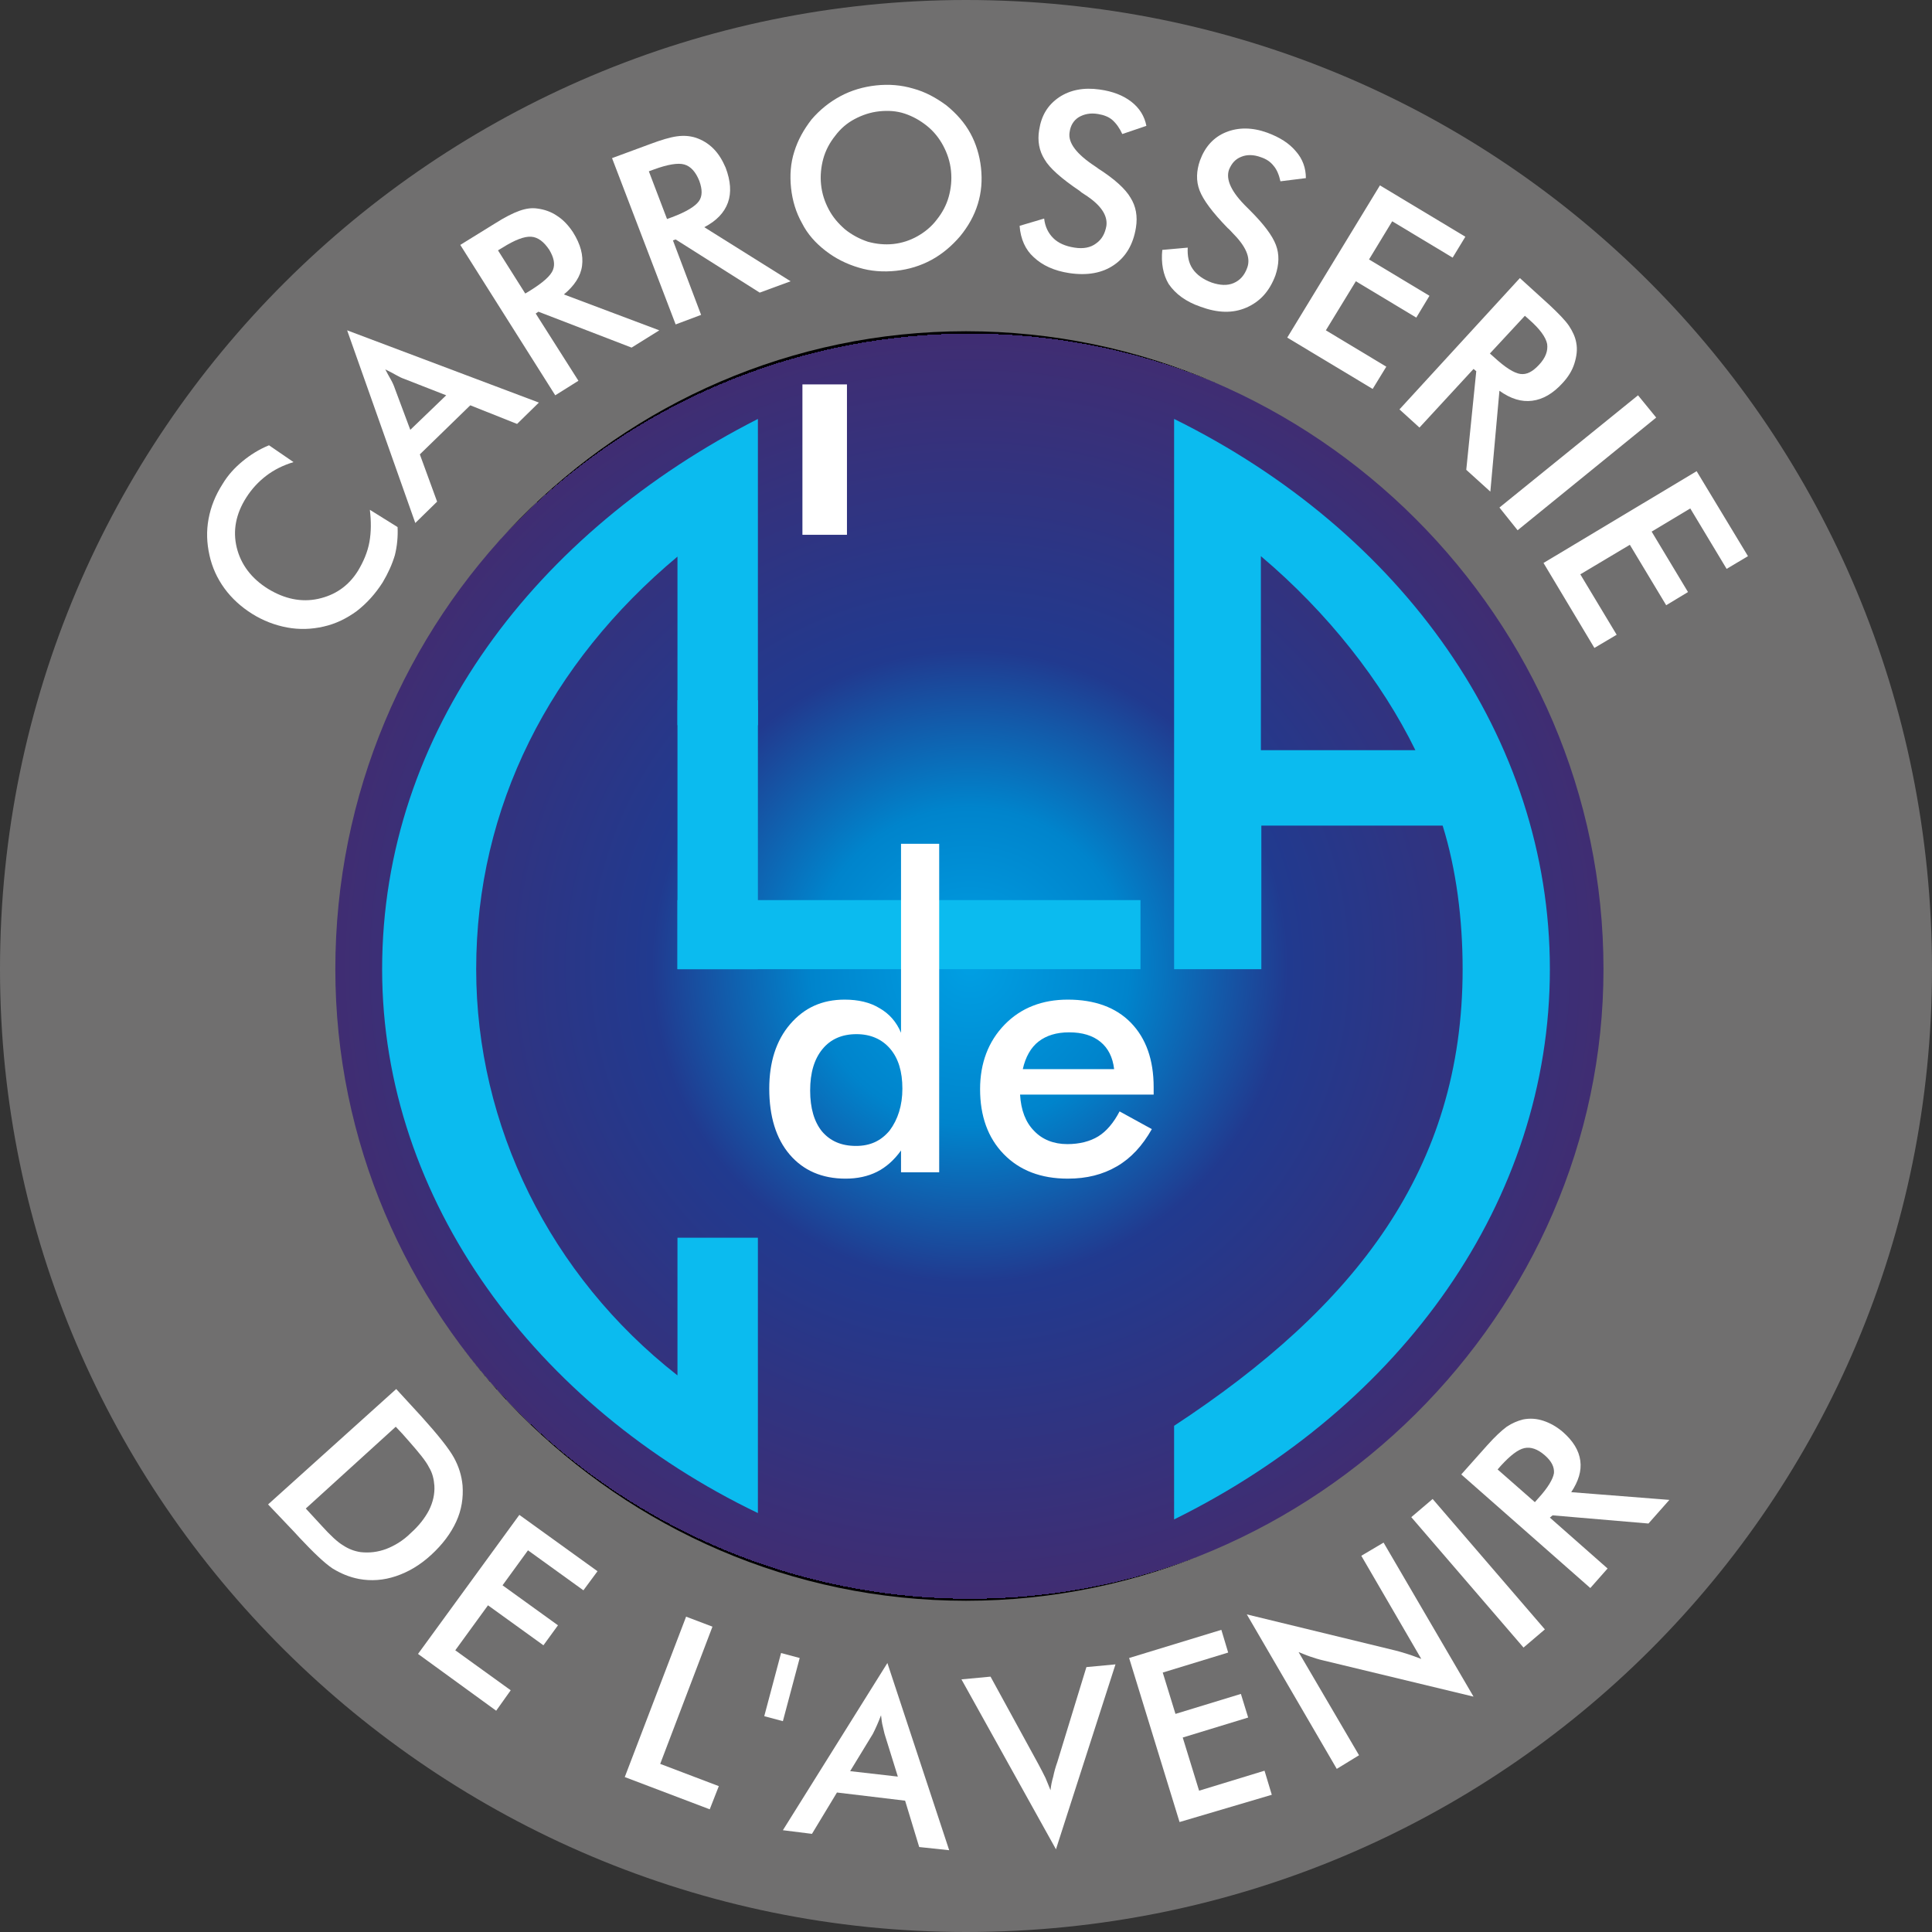 <?xml version="1.0" encoding="utf-8"?>
<!-- Generator: Adobe Illustrator 21.0.2, SVG Export Plug-In . SVG Version: 6.00 Build 0)  -->
<svg version="1.1" id="Calque_1" xmlns="http://www.w3.org/2000/svg" xmlns:xlink="http://www.w3.org/1999/xlink" x="0px" y="0px"
	 viewBox="0 0 425.2 425.2" style="enable-background:new 0 0 425.2 425.2;" xml:space="preserve">
<rect x="0" y="0" width="425.2" height="425.2" fill="#333333" stroke="none"/>
<style type="text/css">
	.st0{fill-rule:evenodd;clip-rule:evenodd;fill:#706F6F;}
	.st1{fill-rule:evenodd;clip-rule:evenodd;fill:url(#SVGID_1_);}
	.st2{fill-rule:evenodd;clip-rule:evenodd;fill:#0BBBEF;}
	.st3{fill:#FFFFFF;}
</style>
<g>
	<path class="st0" d="M212.6,0c118.1,0,212.6,94.9,212.6,213.3c0,117-94.5,211.9-212.6,211.9C96,425.2,0,330.3,0,213.3
		C0,94.9,96,0,212.6,0"/>
	
		<radialGradient id="SVGID_1_" cx="213.738" cy="212.459" r="141.627" gradientTransform="matrix(0.989 0 0 0.983 2.057 3.792)" gradientUnits="userSpaceOnUse">
		<stop  offset="0" style="stop-color:#009FE3"/>
		<stop  offset="0.25" style="stop-color:#0084CC"/>
		<stop  offset="0.5" style="stop-color:#213A8F"/>
		<stop  offset="1" style="stop-color:#402D72"/>
		<stop  offset="1" style="stop-color:#000000"/>
	</radialGradient>
	<path class="st1" d="M212.6,72.9c76.8,0,140.3,63.3,140.3,140.4c0,75.7-63.5,139-140.3,139c-76.8,0-138.8-63.3-138.8-139
		C73.8,136.2,135.8,72.9,212.6,72.9"/>
	<polyline class="st2" points="149.1,198.1 251,198.1 251,213.3 149.1,213.3 149.1,198.1 	"/>
	<path class="st2" d="M258.4,334.4c50.2-24.8,82.7-70.2,82.7-121.1c0-50.9-32.5-96.3-82.7-121.1v16.5l0,0v104.6h19.2v-31.6h39.9
		c3,9.6,4.4,20.6,4.4,31.6c0,44-23.6,74.3-63.5,100.5v2.7V334.4 M311.5,165.1h-34v-42.7C292.3,134.9,304.1,150,311.5,165.1"/>
	<path class="st2" d="M104.8,213.3c0,34.4,16.2,67.4,44.3,89.4v-30.3h17.7v44l0,0V333c-48.7-23.4-82.7-68.8-82.7-119.7
		c0-52.3,34-96.3,82.7-121.1v16.5l0,0v50.9h-17.7v-37.1C121.1,145.9,104.8,177.5,104.8,213.3"/>
	<polyline class="st2" points="149.1,213.3 149.1,154.1 166.8,154.1 166.8,213.3 149.1,213.3 	"/>
	<g>
		<path class="st3" d="M64.6,101.7c-2.3,0.7-4.3,1.7-6,3c-1.7,1.3-3.2,2.9-4.4,4.8c-2.3,3.6-3,7.3-2.1,11c0.9,3.7,3.2,6.8,6.9,9.1
			c3.6,2.2,7.3,3,11,2.2c3.7-0.8,6.7-2.8,8.8-6.2c1.2-2,2.1-4.1,2.5-6.3c0.4-2.2,0.4-4.6,0.1-7.1l6.1,3.8c0.1,2.1-0.1,4.2-0.6,6.2
			c-0.6,2-1.5,4-2.7,6c-1.6,2.5-3.5,4.6-5.7,6.3c-2.2,1.6-4.6,2.8-7.3,3.4c-2.6,0.6-5.3,0.7-8,0.2c-2.7-0.5-5.3-1.5-7.7-3
			c-2.4-1.5-4.5-3.4-6.1-5.6c-1.6-2.2-2.7-4.6-3.3-7.3c-0.6-2.7-0.7-5.3-0.2-8c0.5-2.7,1.5-5.2,3.1-7.7c1.2-2,2.7-3.6,4.4-5
			c1.7-1.4,3.6-2.6,5.8-3.5L64.6,101.7z"/>
		<path class="st3" d="M113.8,93.3l-10.3-4.1L92.4,100l3.8,10.4l-4.8,4.7L76.4,72.7l42.2,15.9L113.8,93.3z M90.3,94.6l7.9-7.6
			L89,83.4c-0.6-0.2-1.2-0.5-1.9-0.9c-0.7-0.4-1.5-0.8-2.3-1.2c0.4,0.8,0.8,1.5,1.2,2.2c0.4,0.7,0.7,1.4,0.9,2L90.3,94.6z"/>
		<path class="st3" d="M117.9,69l9.4,14.8l-5.1,3.2l-20.9-33.1l7.6-4.7c2.2-1.4,4-2.3,5.4-2.8c1.4-0.5,2.7-0.7,4-0.5
			c1.5,0.2,3,0.7,4.3,1.6c1.4,0.9,2.5,2.1,3.5,3.6c1.7,2.7,2.3,5.1,2,7.4c-0.3,2.3-1.7,4.4-4,6.3l21,7.9l-6.1,3.8l-20.5-7.9
			L117.9,69z M115.6,64.6l1-0.6c2.9-1.8,4.6-3.3,5.1-4.6c0.5-1.3,0.2-2.7-0.8-4.4c-1.2-1.8-2.5-2.8-4-2.9c-1.5-0.1-3.6,0.7-6.3,2.4
			l-1,0.6L115.6,64.6z"/>
		<path class="st3" d="M148.1,52.9l6.2,16.4l-5.6,2.1l-14-36.6l8.4-3.1c2.4-0.9,4.4-1.5,5.9-1.7c1.5-0.2,2.8-0.1,4.1,0.3
			c1.5,0.5,2.8,1.3,3.9,2.4c1.2,1.2,2,2.6,2.7,4.2c1.1,2.9,1.3,5.5,0.5,7.7c-0.8,2.2-2.5,4-5.2,5.4l19,11.9l-6.8,2.5l-18.5-11.7
			L148.1,52.9z M146.8,48.2l1.1-0.4c3.2-1.2,5.1-2.4,5.9-3.5c0.8-1.1,0.8-2.6,0.1-4.5c-0.8-2-1.9-3.2-3.3-3.6
			c-1.4-0.4-3.7,0-6.7,1.1l-1.1,0.4L146.8,48.2z"/>
		<path class="st3" d="M215.9,36.9c0.3,2.8,0.1,5.4-0.7,8c-0.8,2.6-2.1,4.9-3.9,7.1c-1.8,2.1-3.9,3.9-6.3,5.2
			c-2.4,1.3-5,2.1-7.8,2.4c-2.8,0.3-5.6,0.1-8.2-0.7c-2.7-0.8-5.1-2-7.3-3.7c-2.2-1.7-4-3.7-5.2-6.1c-1.3-2.3-2.1-4.9-2.4-7.7
			c-0.3-2.8-0.1-5.5,0.7-8c0.8-2.6,2.1-4.9,3.8-7.1c1.8-2.1,3.9-3.8,6.3-5.1c2.4-1.3,5.1-2.1,7.9-2.4c2.8-0.3,5.5-0.1,8.2,0.7
			c2.6,0.7,5,2,7.3,3.7c2.2,1.8,4,3.8,5.3,6.2C214.8,31.6,215.6,34.2,215.9,36.9z M209.3,37.6c-0.2-2-0.8-3.8-1.7-5.5
			c-0.9-1.7-2.1-3.2-3.6-4.4c-1.5-1.2-3.1-2.1-4.9-2.7c-1.8-0.6-3.7-0.7-5.6-0.5c-1.9,0.2-3.7,0.8-5.4,1.7c-1.7,0.9-3.1,2.1-4.3,3.7
			c-1.2,1.5-2.1,3.2-2.6,5c-0.5,1.8-0.7,3.8-0.5,5.7c0.2,2,0.8,3.8,1.7,5.5c0.9,1.7,2.1,3.1,3.6,4.4c1.5,1.2,3.2,2.1,5,2.7
			c1.8,0.5,3.7,0.7,5.6,0.5c1.9-0.2,3.7-0.8,5.3-1.7c1.6-0.9,3.1-2.1,4.3-3.7c1.2-1.5,2.1-3.2,2.6-5
			C209.3,41.5,209.5,39.6,209.3,37.6z"/>
		<path class="st3" d="M224.4,49.7l5.4-1.6c0.2,1.8,0.9,3.2,2,4.3c1.1,1.1,2.7,1.8,4.7,2.1c1.9,0.3,3.5,0,4.7-0.9
			c1.3-0.9,2-2.2,2.3-3.9c0.3-2.3-1.2-4.6-4.8-6.9c-0.5-0.3-0.9-0.6-1.1-0.8c-4-2.7-6.6-5-7.7-6.9c-1.2-1.9-1.6-4.1-1.2-6.5
			c0.5-3.2,1.9-5.5,4.4-7.2c2.4-1.6,5.4-2.2,8.9-1.7c2.9,0.4,5.2,1.3,7,2.7c1.8,1.4,2.9,3.2,3.3,5.3l-5.3,1.8
			c-0.6-1.3-1.3-2.3-2.2-3.1c-0.8-0.7-1.9-1.1-3.1-1.3c-1.7-0.3-3.1,0-4.3,0.7c-1.1,0.7-1.8,1.8-2,3.3c-0.4,2.3,1.5,4.8,5.6,7.5
			c0.3,0.2,0.6,0.4,0.7,0.5c3.6,2.3,6,4.5,7.1,6.4c1.2,1.9,1.6,4.1,1.2,6.6c-0.6,3.7-2.2,6.4-4.8,8.2c-2.6,1.8-5.9,2.4-9.9,1.8
			c-3.3-0.5-5.9-1.7-7.8-3.5C225.7,55,224.6,52.6,224.4,49.7z"/>
		<path class="st3" d="M255.8,55l5.6-0.5c-0.1,1.8,0.2,3.4,1.1,4.7c0.9,1.3,2.3,2.3,4.2,3c1.8,0.6,3.4,0.7,4.8,0.1
			c1.4-0.6,2.4-1.7,3-3.4c0.8-2.2-0.3-4.7-3.3-7.7c-0.4-0.4-0.7-0.8-1-1c-3.4-3.5-5.4-6.2-6.2-8.3c-0.8-2.1-0.7-4.3,0.1-6.6
			c1.1-3,3-5.1,5.7-6.2c2.7-1.1,5.8-1.1,9.1,0.1c2.7,1,4.8,2.3,6.3,4.1c1.5,1.7,2.2,3.7,2.2,5.9l-5.6,0.7c-0.3-1.4-0.8-2.6-1.5-3.4
			c-0.7-0.9-1.6-1.5-2.8-1.9c-1.6-0.6-3.1-0.6-4.3-0.1c-1.3,0.5-2.1,1.4-2.7,2.8c-0.8,2.2,0.5,5,4,8.4c0.3,0.3,0.5,0.5,0.6,0.6
			c3,3,4.9,5.5,5.7,7.6c0.8,2.1,0.7,4.3-0.1,6.7c-1.3,3.5-3.4,5.8-6.4,7.1c-3,1.3-6.3,1.2-10.1-0.2c-3.2-1.1-5.5-2.8-7-5
			C256,60.5,255.5,57.9,255.8,55z"/>
		<path class="st3" d="M283.3,74.3l20.4-33.5l18.8,11.3l-2.8,4.6l-13.3-8l-5.1,8.4l13.3,8l-2.9,4.8l-13.3-8l-6.6,10.8l13.3,8l-3,4.9
			L283.3,74.3z"/>
		<path class="st3" d="M324.3,81.2l-11.9,12.9l-4.4-4l26.5-28.9l6.6,6c1.9,1.8,3.3,3.2,4.2,4.5c0.8,1.2,1.4,2.5,1.6,3.7
			c0.3,1.5,0.1,3-0.4,4.6c-0.5,1.6-1.4,3-2.6,4.3c-2.1,2.3-4.3,3.6-6.7,3.9c-2.3,0.3-4.7-0.4-7.2-2.2l-2,22.2l-5.3-4.8l2.2-21.7
			L324.3,81.2z M327.9,77.8l0.9,0.8c2.5,2.3,4.4,3.5,5.8,3.7c1.4,0.2,2.7-0.5,4.1-2c1.5-1.6,2-3.1,1.8-4.6c-0.3-1.5-1.6-3.3-4-5.4
			l-0.9-0.8L327.9,77.8z"/>
		<path class="st3" d="M330,111.7L360.5,87l4,4.9L334,116.7L330,111.7z"/>
		<path class="st3" d="M339.7,123.9l33.7-20.2l11.3,18.7l-4.7,2.8l-8-13.3l-8.5,5.1l8,13.3l-4.8,2.9l-8-13.3l-10.9,6.5l8,13.3
			l-4.9,2.9L339.7,123.9z"/>
	</g>
	<g>
		<path class="st3" d="M59,331.1l28.2-25.4l5.6,6.1c3.6,4,6,7,7.1,9c1.1,2,1.7,4,1.9,6.1c0.2,2.7-0.2,5.4-1.4,8
			c-1.2,2.6-3,5-5.5,7.3c-2.5,2.3-5.1,3.8-7.8,4.7c-2.7,0.9-5.4,1.1-8.1,0.6c-2.1-0.4-4-1.2-5.8-2.3c-1.8-1.2-4.2-3.5-7.3-6.8
			l-1.1-1.2L59,331.1z M67.3,332l3.5,3.8c1.9,2.1,3.5,3.6,4.7,4.3c1.2,0.8,2.5,1.3,3.9,1.5c1.9,0.2,3.7,0,5.6-0.7
			c1.8-0.7,3.7-1.8,5.4-3.5c1.8-1.6,3.1-3.3,4-5c0.9-1.8,1.3-3.6,1.2-5.4c-0.1-1.4-0.4-2.8-1.2-4.1c-0.7-1.4-2.2-3.2-4.3-5.6
			l-1.5-1.7l-1.5-1.6L67.3,332z"/>
		<path class="st3" d="M92,364l22.3-30.6l17.2,12.4l-3.1,4.2l-12.2-8.8l-5.6,7.7l12.2,8.8l-3.2,4.4l-12.2-8.8l-7.2,9.9l12.2,8.8
			l-3.2,4.5L92,364z"/>
		<path class="st3" d="M137.5,391.1l13.5-35.3l5.8,2.2l-11.5,30.2l12.9,4.9l-2,5.1L137.5,391.1z"/>
		<path class="st3" d="M171.9,363.8l4.1,1.1l-3.7,13.9l-4.1-1.1L171.9,363.8z"/>
		<path class="st3" d="M202.3,406.5l-3.1-10.2l-15-1.8l-5.5,9.1l-6.4-0.8l23-36.8l13.6,41.2L202.3,406.5z M187.1,389.8l10.5,1.2
			l-2.8-9c-0.2-0.6-0.3-1.2-0.5-2c-0.2-0.7-0.3-1.6-0.4-2.5c-0.3,0.8-0.6,1.5-0.9,2.2c-0.3,0.7-0.6,1.3-0.9,1.9L187.1,389.8z"/>
		<path class="st3" d="M232.4,407l-20.8-37.4l6.4-0.6l10.5,19.2c0.6,1.1,1.1,2.1,1.6,3.1c0.4,1,0.8,1.9,1.1,2.7c0.1-1,0.3-2,0.6-3
			c0.2-1,0.5-2.1,0.9-3.2l6.4-20.9l6.4-0.6L232.4,407z"/>
		<path class="st3" d="M259.6,401l-11.1-36.1l20.3-6.2l1.5,5l-14.4,4.4l2.8,9.1l14.4-4.4l1.6,5.2l-14.4,4.4l3.6,11.7l14.4-4.4
			l1.6,5.3L259.6,401z"/>
		<path class="st3" d="M294.2,389.3l-19.8-34l32.5,7.9c0.9,0.2,1.8,0.5,2.8,0.8c1,0.3,2,0.7,3.1,1.1l-13.2-22.7l4.9-2.9l19.8,33.9
			l-33.2-8c-0.9-0.2-1.8-0.5-2.7-0.8c-0.9-0.3-1.8-0.7-2.6-1l13.3,22.7L294.2,389.3z"/>
		<path class="st3" d="M335.3,362.6l-24.7-28.7l4.7-4l24.7,28.7L335.3,362.6z"/>
		<path class="st3" d="M341.1,334l12.7,11.2l-3.8,4.3l-28.4-25l5.7-6.4c1.7-1.9,3.1-3.2,4.3-4.1c1.2-0.8,2.4-1.3,3.6-1.6
			c1.5-0.3,3-0.2,4.5,0.3c1.5,0.5,2.9,1.3,4.2,2.4c2.3,2,3.6,4.1,3.9,6.4c0.3,2.2-0.4,4.5-2,6.9l21.6,1.7l-4.6,5.2l-21.1-1.8
			L341.1,334z M337.8,330.6l0.7-0.8c2.2-2.4,3.3-4.3,3.5-5.6c0.1-1.3-0.5-2.6-2-3.9c-1.6-1.4-3.1-1.9-4.5-1.6
			c-1.4,0.3-3.1,1.6-5.2,3.9l-0.7,0.8L337.8,330.6z"/>
	</g>
	<g>
		<path class="st3" d="M198.3,185.7h8.4V258h-8.4v-4.8c-1.5,2.1-3.3,3.7-5.3,4.7c-2,1-4.3,1.5-6.9,1.5c-5.2,0-9.3-1.8-12.3-5.3
			c-3-3.5-4.5-8.4-4.5-14.5c0-5.8,1.5-10.6,4.6-14.2c3.1-3.6,7-5.4,12-5.4c3,0,5.6,0.6,7.7,1.9c2.1,1.2,3.7,3,4.7,5.4V185.7z
			 M198.6,239.6c0-3.8-0.9-6.7-2.7-8.8c-1.8-2.1-4.3-3.2-7.4-3.2c-3.2,0-5.7,1.1-7.5,3.3c-1.8,2.2-2.7,5.2-2.7,9.1
			c0,3.9,0.9,6.9,2.6,9c1.8,2.1,4.2,3.2,7.5,3.2c3.1,0,5.5-1.1,7.4-3.4C197.6,246.4,198.6,243.3,198.6,239.6z"/>
		<path class="st3" d="M253.9,240.9h-29.4c0.2,3.4,1.2,6.1,3.1,8c1.8,1.9,4.3,2.9,7.3,2.9c2.7,0,5-0.6,6.8-1.7
			c1.8-1.1,3.4-3,4.7-5.5l7.1,3.9c-2.1,3.7-4.6,6.4-7.7,8.2c-3.1,1.8-6.6,2.7-10.8,2.7c-5.9,0-10.6-1.8-14.1-5.4
			c-3.5-3.6-5.2-8.4-5.2-14.3c0-5.7,1.8-10.5,5.4-14.2c3.6-3.7,8.3-5.5,13.9-5.5c5.9,0,10.6,1.7,13.9,5.1c3.3,3.4,5,8.1,5,14.2
			V240.9z M245.2,235.3c-0.3-2.6-1.3-4.6-3-6c-1.7-1.4-4-2.1-6.9-2.1c-2.8,0-5,0.7-6.7,2c-1.7,1.3-2.9,3.4-3.5,6.1H245.2z"/>
	</g>
	<g>
		<path class="st3" d="M176.6,84.6h9.8v33.1h-9.8V84.6z"/>
	</g>
</g>
</svg>
